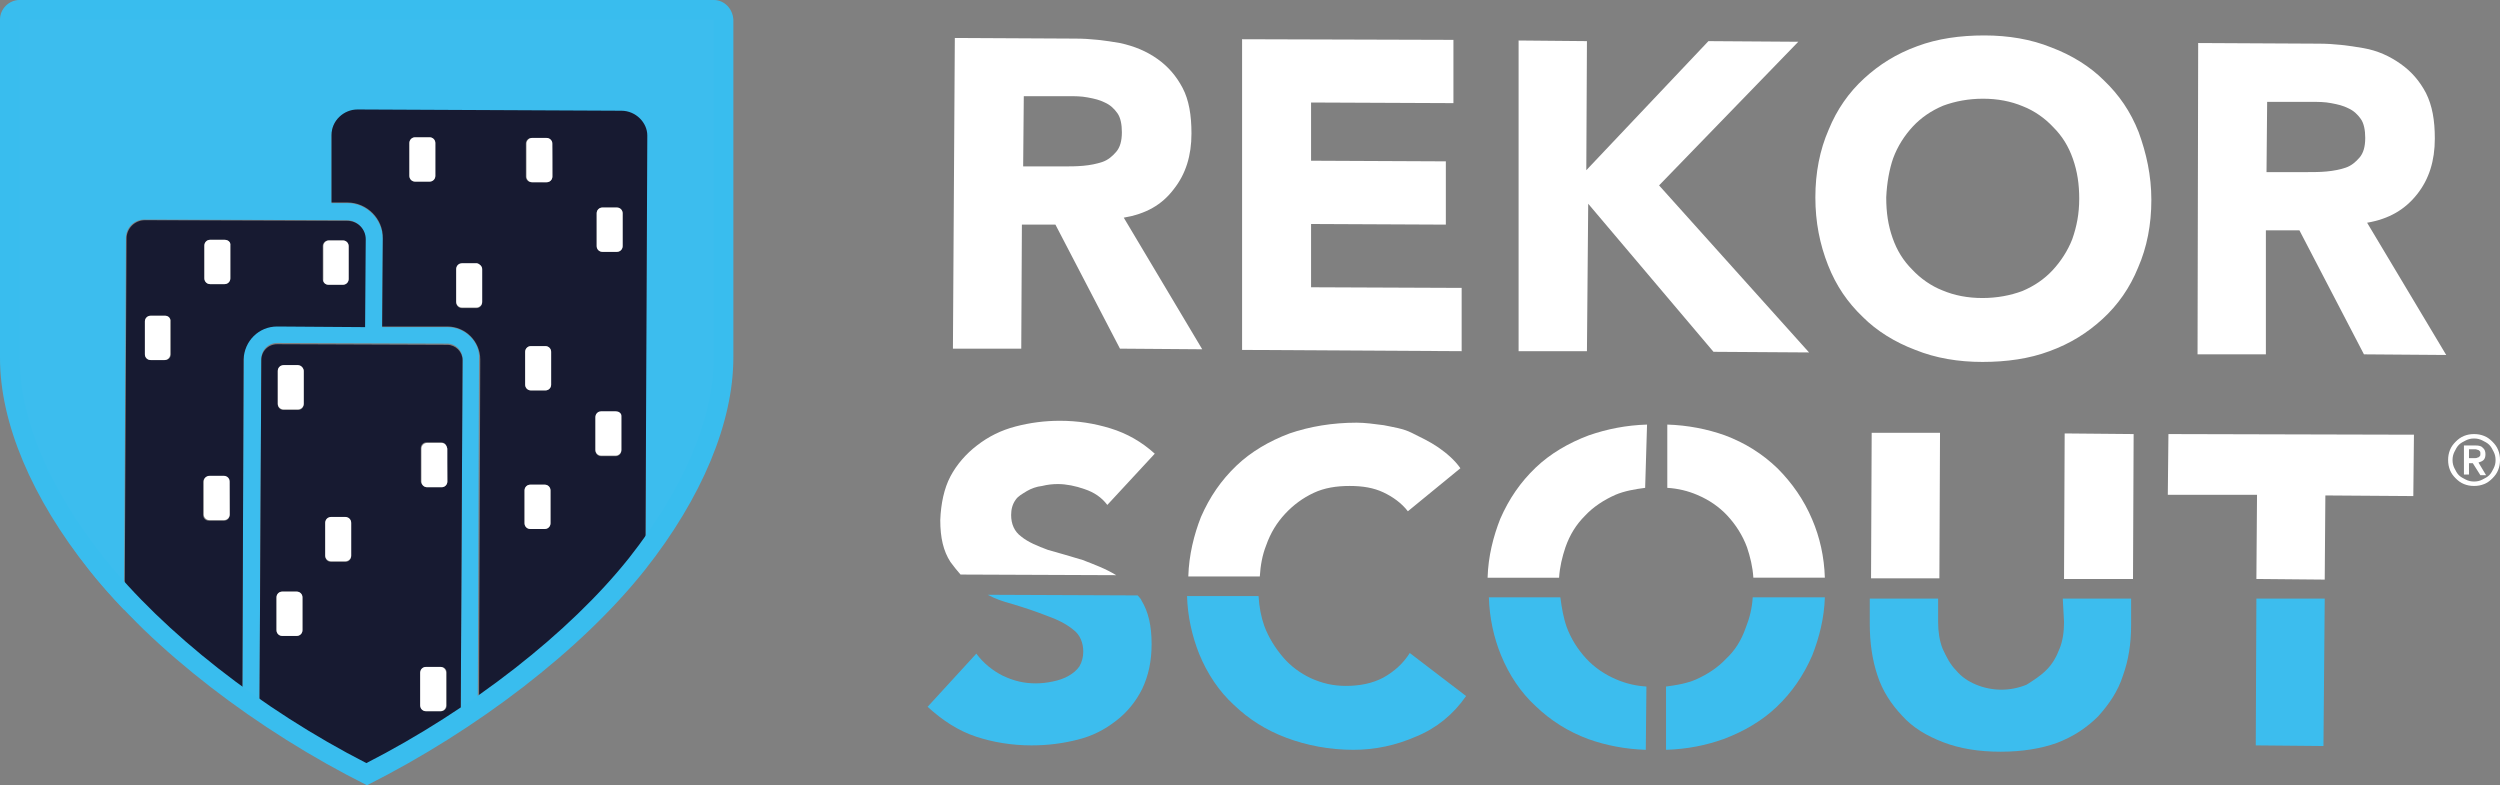 <?xml version="1.0" encoding="utf-8"?>
<!-- Generator: Adobe Illustrator 28.0.0, SVG Export Plug-In . SVG Version: 6.00 Build 0)  -->
<svg version="1.1" id="Layer_2_00000040572272218520491780000009036749944699542150_"
	 xmlns="http://www.w3.org/2000/svg" xmlns:xlink="http://www.w3.org/1999/xlink" x="0px" y="0px" viewBox="0 0 395.1 124.1"
	 style="enable-background:new 0 0 395.1 124.1;" xml:space="preserve">
<rect x="0" y="0" width="395.1" height="124.1" fill="#808080" stroke="none"/>
<style type="text/css">
	.st0{fill:#FFFFFF;}
	.st1{fill:#3CBDEE;}
	.st2{fill:none;}
	.st3{fill:#171A31;}
	.st4{fill:#39BDEE;}
</style>
<path class="st0" d="M150.9,6l19,0.1c2.5,0,4.8,0.3,7.1,0.7c2.3,0.5,4.2,1.3,5.9,2.5s3,2.7,4,4.6s1.4,4.3,1.4,7.2
	c0,3.5-0.9,6.4-2.8,8.8c-1.9,2.5-4.4,3.9-7.9,4.5L190,55.2l-13-0.1l-10.2-19.6h-5.3l-0.1,19.6h-10.8L150.9,6L150.9,6z M161.7,26.3
	h6.4c0.9,0,2,0,3.1-0.1s2.1-0.3,3-0.6c0.9-0.3,1.6-0.9,2.2-1.6c0.6-0.7,0.9-1.7,0.9-3.1c0-1.2-0.2-2.3-0.7-3s-1.1-1.3-2-1.7
	c-0.8-0.4-1.6-0.6-2.7-0.8c-1-0.2-2.1-0.2-3-0.2h-7.1L161.7,26.3z"/>
<path class="st0" d="M196.3,6.2l33.4,0.1v10l-22.5-0.1v9.2l21.3,0.1v10l-21.3-0.1v10l23.8,0.1v10l-34.7-0.2L196.3,6.2L196.3,6.2z"/>
<path class="st0" d="M240,6.4l10.8,0.1l-0.1,20.4L270,6.5l14.2,0.1l-22,22.7l23.7,26.4l-15.1-0.1L251,32.2l-0.2,23.3H240L240,6.4
	L240,6.4z"/>
<path class="st0" d="M286.9,31.2c0-3.9,0.7-7.5,2.1-10.7c1.3-3.2,3.2-5.9,5.6-8.1s5.1-3.9,8.4-5.1c3.2-1.2,6.8-1.7,10.6-1.7
	c3.8,0,7.4,0.6,10.6,1.9c3.2,1.2,6.1,3,8.3,5.2c2.4,2.3,4.2,4.9,5.5,8.2c1.2,3.3,2,6.8,2,10.7s-0.7,7.5-2.1,10.7
	c-1.3,3.2-3.2,5.9-5.6,8.1s-5.1,3.9-8.4,5.1c-3.2,1.2-6.8,1.7-10.6,1.7c-3.8,0-7.4-0.6-10.6-1.9c-3.2-1.2-6.1-3-8.3-5.2
	c-2.4-2.3-4.2-4.9-5.5-8.2S286.9,35.1,286.9,31.2z M298.1,31.2c0,2.4,0.3,4.4,1,6.4s1.7,3.6,3.1,5c1.3,1.4,3,2.6,4.8,3.3
	c1.9,0.8,4,1.2,6.3,1.2s4.4-0.4,6.3-1.1c1.9-0.8,3.5-1.9,4.8-3.3s2.4-3.1,3.1-4.9c0.7-2,1.1-4,1.1-6.4c0-2.3-0.3-4.3-1-6.3
	s-1.7-3.6-3.1-5c-1.3-1.4-3-2.6-4.8-3.3c-1.9-0.8-4-1.2-6.3-1.2s-4.4,0.4-6.3,1.1c-1.9,0.8-3.5,1.9-4.8,3.3s-2.4,3.1-3.1,5
	C298.6,26.7,298.2,28.9,298.1,31.2L298.1,31.2z"/>
<path class="st0" d="M347.4,6.8l19,0.1c2.5,0,4.8,0.3,7.1,0.7c2.3,0.4,4.2,1.3,5.9,2.5s3,2.7,4,4.6c1,2,1.4,4.3,1.4,7.2
	c0,3.5-0.9,6.4-2.8,8.8s-4.4,3.9-7.9,4.5l12.5,20.9l-13-0.1l-10.2-19.6h-5.3V56h-10.8L347.4,6.8L347.4,6.8z M358.2,27.2h6.4
	c0.9,0,2.1,0,3.1-0.1c1.1-0.1,2.1-0.3,3-0.6s1.6-0.9,2.2-1.6s0.9-1.7,0.9-3.1c0-1.2-0.2-2.3-0.7-3s-1.1-1.3-2-1.7
	c-0.8-0.4-1.6-0.6-2.7-0.8c-1-0.2-2.1-0.2-3-0.2h-7.1L358.2,27.2L358.2,27.2z"/>
<path class="st0" d="M227.3,70.7c-1.3-0.9-2.8-1.6-4.2-2.3s-3-0.9-4.4-1.2c-1.5-0.2-3-0.4-4.3-0.4c-3.8,0-7.4,0.6-10.6,1.7
	c-3.2,1.2-6.1,2.9-8.4,5.1c-2.4,2.3-4.2,4.9-5.6,8.1c-1.1,2.8-1.9,6-2,9.4h11.3c0.1-1.7,0.4-3.4,1-4.9c0.7-2,1.7-3.6,3-5
	s2.8-2.5,4.5-3.3s3.6-1.1,5.7-1.1s3.8,0.3,5.3,1s2.9,1.7,3.9,3l8.3-6.8C229.9,72.7,228.6,71.6,227.3,70.7L227.3,70.7z"/>
<path class="st0" d="M280.9,74c-2.4-2.3-5.1-4-8.3-5.2c-2.8-1-5.9-1.6-9.1-1.7v10c1.7,0.1,3.3,0.5,4.7,1.1c1.9,0.8,3.5,1.9,4.8,3.3
	s2.4,3.1,3.1,5c0.5,1.5,0.9,3.1,1,4.8h11.3c-0.1-3.3-0.8-6.4-2-9.2C285.1,79,283.2,76.3,280.9,74L280.9,74z"/>
<path class="st0" d="M162.3,77.6c0.7-0.4,1.5-0.7,2.4-0.8c0.8-0.2,1.6-0.3,2.5-0.3c1.3,0,2.8,0.3,4.2,0.8c1.5,0.5,2.7,1.3,3.6,2.5
	l7.5-8.1c-2.1-1.9-4.4-3.2-7-4s-5.2-1.2-8-1.2c-2.4,0-4.7,0.3-7,0.9s-4.3,1.6-6.1,3c-1.7,1.3-3.2,3-4.2,4.9s-1.5,4.3-1.6,6.9
	c0,2.8,0.5,4.9,1.6,6.6c0.5,0.7,1,1.3,1.6,2l24.6,0.1c-1.6-1-3.5-1.7-5.3-2.4c-2-0.6-3.7-1.1-5.5-1.6c-1.6-0.6-3.1-1.2-4.2-2.1
	c-1.1-0.8-1.6-2-1.6-3.4c0-0.9,0.2-1.7,0.7-2.4C160.9,78.4,161.5,78.1,162.3,77.6L162.3,77.6z"/>
<path class="st0" d="M260.3,67.1c-3.3,0.1-6.3,0.7-9.2,1.7c-3.2,1.2-6.1,2.9-8.4,5.1c-2.4,2.3-4.2,4.9-5.6,8.1
	c-1.1,2.8-1.9,5.9-2,9.3h11.3c0.1-1.7,0.5-3.3,1-4.8c0.7-2,1.7-3.6,3.1-5c1.3-1.4,3-2.5,4.8-3.3c1.4-0.6,3.1-0.9,4.7-1.1L260.3,67.1
	L260.3,67.1z"/>
<polygon class="st0" points="342.7,68.6 342.6,78.2 356.7,78.2 356.6,91.5 367.4,91.6 367.5,78.3 381.4,78.4 381.5,68.7 "/>
<polygon class="st0" points="295.7,91.4 306.5,91.4 306.6,68.4 295.8,68.4 "/>
<polygon class="st0" points="326.2,91.5 337.1,91.5 337.2,68.6 326.3,68.5 "/>
<path class="st1" d="M218.6,107.1c-1.7,0.9-3.7,1.3-5.9,1.3c-2,0-3.7-0.4-5.5-1.2c-1.7-0.8-3.2-1.9-4.4-3.3s-2.3-3.1-3-5
	c-0.5-1.4-0.8-3-0.9-4.7h-11.3c0.1,3.3,0.8,6.3,1.9,9.1c1.3,3.2,3.2,6,5.5,8.1c2.4,2.3,5.1,4,8.3,5.2s6.8,1.9,10.6,1.9
	c3.4,0,6.7-0.7,9.9-2.1c3.2-1.3,5.9-3.5,7.9-6.4l-8.9-6.8C221.8,104.8,220.4,106.1,218.6,107.1L218.6,107.1z"/>
<path class="st1" d="M179.8,94.1L156.1,94c1.1,0.6,2.5,1.1,3.7,1.4c2,0.6,3.8,1.2,5.6,1.9c1.7,0.6,3.1,1.3,4.2,2.2
	c1.1,0.8,1.6,2.1,1.6,3.5c0,0.8-0.2,1.6-0.6,2.3c-0.4,0.6-1,1.1-1.7,1.5s-1.5,0.7-2.5,0.9c-0.9,0.2-1.9,0.3-2.7,0.3
	c-1.9,0-3.5-0.4-5.2-1.2c-1.6-0.8-3.1-2-4.2-3.5l-7.7,8.4c2.4,2.2,4.9,3.8,7.6,4.7s5.7,1.4,8.8,1.4c2.6,0,4.9-0.3,7.3-0.9
	s4.3-1.6,6.1-3c1.7-1.3,3.1-3,4.1-5c1-2.1,1.5-4.4,1.5-7.1c0-2.9-0.5-5.1-1.6-6.9C180.4,94.8,180.1,94.4,179.8,94.1L179.8,94.1z"/>
<path class="st1" d="M260.2,108.5c-1.7-0.1-3.3-0.5-4.7-1.1c-1.9-0.8-3.5-1.9-4.8-3.3s-2.4-3.1-3.1-5c-0.5-1.4-0.8-3.1-1-4.7h-11.3
	c0.1,3.3,0.8,6.4,1.9,9.1c1.3,3.2,3.2,6,5.5,8.1c2.4,2.3,5.1,4,8.3,5.2c2.8,1,5.9,1.6,9.1,1.7L260.2,108.5L260.2,108.5z"/>
<polygon class="st1" points="356.6,94.6 356.5,117.8 367.2,117.9 367.4,94.6 "/>
<path class="st1" d="M275.9,99.2c-0.7,2-1.7,3.6-3.1,4.9c-1.3,1.4-3,2.5-4.8,3.3c-1.4,0.6-3.1,0.9-4.7,1.1v10
	c3.3-0.1,6.3-0.7,9.1-1.7c3.2-1.2,6.1-2.9,8.4-5.1c2.4-2.3,4.2-4.9,5.6-8.1c1.1-2.8,1.9-5.9,2-9.2H277
	C276.9,96.1,276.5,97.7,275.9,99.2L275.9,99.2z"/>
<path class="st1" d="M326.2,98.3c0,1.5-0.2,3-0.7,4.2c-0.5,1.3-1.1,2.4-2.1,3.4c-0.9,0.9-2,1.6-3.1,2.3c-1.2,0.5-2.6,0.8-4,0.8
	s-2.8-0.3-4-0.8s-2.3-1.2-3.2-2.3c-0.9-0.9-1.5-2.1-2.1-3.4c-0.5-1.3-0.7-2.7-0.7-4.2v-3.7h-10.8v4.1c0,2.9,0.4,5.6,1.2,8
	c0.8,2.5,2.2,4.6,3.9,6.4c1.7,1.9,3.9,3.2,6.5,4.2s5.6,1.5,9.1,1.5c3.4,0,6.4-0.5,8.9-1.4c2.6-1,4.7-2.4,6.5-4.2
	c1.7-1.9,3.1-3.9,3.9-6.4c0.9-2.5,1.3-5.1,1.3-8v-4.2H326L326.2,98.3L326.2,98.3z"/>
<g id="Layer_2-2">
	<g id="Layer_1-2">
		<path class="st2" d="M102.2,21.6c0-2.2-1.8-4.1-4-4.1l0,0l-41.7-0.2c-2.2,0-4.1,1.8-4.1,4l0,0V32h2.5c3.1,0,5.7,2.6,5.6,5.7
			l-0.1,13.9h10.3c2.9,0,5.2,2.4,5.2,5.2l-0.2,56.5c10.2-7,19.2-15,25.6-23.1c0.2-0.3,0.4-0.6,0.7-0.9L102.2,21.6L102.2,21.6
			L102.2,21.6z"/>
		<path class="st2" d="M43.8,51.6l13.9,0.1l0.1-13.9c0-1.6-1.3-2.9-2.9-2.9L23,34.8c-1.6,0-2.9,1.3-2.9,2.9l0,0l-0.3,58.7
			c5.7,5.9,11.9,11.3,18.6,16.1l0.2-55.6C38.5,53.9,40.9,51.6,43.8,51.6L43.8,51.6z"/>
		<path class="st2" d="M70.7,54.5l-26.9-0.1c-1.4,0-2.5,1.1-2.5,2.5L41,114.3c5.3,3.6,10.8,6.9,16.5,9.8c5.3-2.6,10.4-5.6,15.3-8.8
			l0.3-58.4C73.1,55.6,72,54.5,70.7,54.5z"/>
		<path class="st1" d="M70.7,51.7H60.4l0.1-13.9c0-3.1-2.5-5.7-5.6-5.7h-2.5V21.4c0-2.2,1.8-4,4.1-4l0,0l41.7,0.2c2.2,0,4,1.8,4,4.1
			l0,0L102,89.5c8.6-11.1,13.4-22.6,13.5-32.5l0.1-31.8l0.1-21.5c0-1.7-1.4-3.1-3.1-3.1l0,0L58.1,0.2L3.6,0C1.9,0,0.5,1.4,0.5,3.1
			l0,0L0.4,24.6L0.2,56.4c0,10.2,4.9,22.1,13.8,33.5c1.7,2.2,3.6,4.3,5.6,6.4l0.3-58.7c0-1.6,1.3-2.9,2.9-2.9l0,0l32,0.1
			c1.6,0,2.9,1.3,2.9,2.9l-0.1,13.9l-13.9-0.1c-2.9,0-5.2,2.3-5.2,5.2l-0.2,54.6c0.9,0.6,1.8,1.3,2.7,1.9l0.3-56.5
			c0-1.4,1.1-2.5,2.5-2.5l26.9,0.1c1.3,0,2.4,1.1,2.4,2.4L72.8,115c0.9-0.6,1.8-1.2,2.7-1.8l0.2-56.5C75.9,54.1,73.6,51.7,70.7,51.7
			z"/>
		<path class="st2" d="M112.6,0.5L58.1,0.2L3.6,0C1.9,0,0.5,1.4,0.5,3.1L0.4,24.6L0.2,56.4c0,10.2,4.9,22.1,13.8,33.5
			c1.7,2.2,3.6,4.3,5.6,6.4l0.3-58.7c0-1.6,1.3-2.9,2.9-2.9l32,0.1c1.6,0,2.9,1.3,2.9,2.9l0,0l-0.1,13.9l-13.9-0.1
			c-2.9,0-5.2,2.3-5.2,5.2l-0.2,55.6c0.9,0.6,1.8,1.3,2.7,1.9l0.3-57.5c0-1.4,1.1-2.5,2.5-2.5l26.9,0.1c1.3,0,2.4,1.1,2.4,2.4
			L72.8,115c0.9-0.6,1.8-1.2,2.7-1.8l0.2-56.5c0-2.9-2.3-5.2-5.2-5.2H60.2l0.1-13.9c0-3.1-2.5-5.6-5.6-5.7h-2.5V21.2
			c0-2.2,1.8-4,4.1-4l0,0L98,17.4c2.2,0,4,1.8,4,4.1l0,0v68c8.6-11.1,13.4-22.6,13.5-32.5l0.1-31.8l0.1-21.5
			C115.7,1.9,114.3,0.5,112.6,0.5L112.6,0.5L112.6,0.5z"/>
		<path class="st3" d="M98.2,17.5l-41.7-0.2c-2.2,0-4.1,1.8-4.1,4l0,0V32h2.5c3.1,0,5.7,2.6,5.6,5.7l-0.1,13.9h10.3
			c2.9,0,5.2,2.4,5.2,5.2l-0.2,56.5c10.2-7,19.2-15,25.6-23.1l0.7-0.9l0.3-67.9C102.3,19.4,100.5,17.5,98.2,17.5L98.2,17.5
			L98.2,17.5z M68.8,27.8c0,0.5-0.4,0.9-0.9,0.9l0,0h-2.3c-0.5,0-0.9-0.4-0.9-0.9l0,0v-5.2c0-0.5,0.4-0.9,0.9-0.9h2.3
			c0.5,0,0.9,0.4,0.9,0.9l0,0V27.8z M76.2,47.8c0,0.5-0.4,0.9-0.9,0.9H73c-0.5,0-0.9-0.4-0.9-0.9v-5.2c0-0.5,0.4-0.9,0.9-0.9h2.3
			c0.5,0,0.9,0.4,0.9,0.9L76.2,47.8L76.2,47.8z M87,82.7c0,0.5-0.4,0.9-0.9,0.9h-2.3c-0.5,0-0.9-0.4-0.9-0.9v-5.2
			c0-0.5,0.4-0.9,0.9-0.9l0,0h2.3c0.5,0,0.9,0.4,0.9,0.9V82.7z M87.1,60.8c0,0.5-0.4,0.9-0.9,0.9h-2.3c-0.5,0-0.9-0.4-0.9-0.9v-5.2
			c0-0.5,0.4-0.9,0.9-0.9l0,0h2.3c0.5,0,0.9,0.4,0.9,0.9V60.8z M87.3,27.9c0,0.5-0.4,0.9-0.9,0.9H84c-0.5,0-0.9-0.4-0.9-0.9v-5.2
			c0-0.5,0.4-0.9,0.9-0.9h2.3c0.5,0,0.9,0.4,0.9,0.9l0,0C87.3,22.7,87.3,27.9,87.3,27.9z M98.2,71.2c0,0.5-0.4,0.9-0.9,0.9H95
			c-0.5,0-0.9-0.4-0.9-0.9V66c0-0.5,0.4-0.9,0.9-0.9h2.3c0.5,0,0.9,0.4,0.9,0.9l0,0L98.2,71.2L98.2,71.2z M98.4,38.9
			c0,0.5-0.4,0.9-0.9,0.9l0,0h-2.3c-0.5,0-0.9-0.4-0.9-0.9l0,0v-5.2c0-0.5,0.4-0.9,0.9-0.9h2.3c0.5,0,0.9,0.4,0.9,0.9V38.9
			L98.4,38.9z"/>
		<path class="st3" d="M70.7,54.5l-26.9-0.1c-1.4,0-2.5,1.1-2.5,2.5L41,113.3c5.3,3.6,10.8,6.9,16.5,9.8c5.2-2.6,10.4-4.6,15.3-7.8
			l0.3-58.4C73.1,55.6,72,54.5,70.7,54.5L70.7,54.5z M47.8,99.6c0,0.5-0.4,0.9-0.9,0.9h-2.3c-0.5,0-0.9-0.4-0.9-0.9l0,0v-5.2
			c0-0.5,0.4-0.9,0.9-0.9l0,0h2.3c0.5,0,0.9,0.4,0.9,0.9V99.6z M48,63.9c0,0.5-0.4,0.9-0.9,0.9h-2.3c-0.5,0-0.9-0.4-0.9-0.9v-5.2
			c0-0.5,0.4-0.9,0.9-0.9l0,0h2.3c0.5,0,0.9,0.4,0.9,0.9V63.9z M55.5,87.9c0,0.5-0.4,0.9-0.9,0.9h-2.3c-0.5,0-0.9-0.4-0.9-0.9v-5.2
			c0-0.5,0.4-0.9,0.9-0.9l0,0h2.3c0.5,0,0.9,0.4,0.9,0.9l0,0C55.5,82.7,55.5,87.9,55.5,87.9z M70.6,111.5c0,0.5-0.4,0.9-0.9,0.9l0,0
			h-2.3c-0.5,0-0.9-0.4-0.9-0.9l0,0v-5.2c0-0.5,0.4-0.9,0.9-0.9l0,0h2.3c0.5,0,0.9,0.4,0.9,0.9V111.5L70.6,111.5z M70.7,76.1
			c0,0.5-0.4,0.9-0.9,0.9h-2.3c-0.5,0-0.9-0.4-1-0.9V76v-5.2c0-0.5,0.4-0.9,0.9-0.9h2.3c0.5,0,0.9,0.4,0.9,0.9L70.7,76.1L70.7,76.1z
			"/>
		<path class="st3" d="M43.8,51.6l13.9,0.1l0.1-13.9c0-1.6-1.3-2.9-2.9-2.9l-32-0.1c-1.6,0-2.9,1.3-2.9,2.9l-0.3,58.7
			c5.3,5.6,11.7,10,18.6,15l0.2-54.6C38.6,53.9,40.9,51.6,43.8,51.6z M51,38.9c0-0.5,0.4-0.9,0.9-0.9l0,0h2.3c0.5,0,0.9,0.4,0.9,0.9
			l0,0v5.2c0,0.5-0.4,0.9-0.9,0.9l0,0h-2.3c-0.5,0-0.9-0.4-0.9-0.9C51,44.1,51,38.9,51,38.9z M27,56c0,0.5-0.4,0.9-0.9,0.9l0,0h-2.3
			c-0.5,0-0.9-0.4-0.9-0.9v-5.2c0-0.5,0.4-0.9,0.9-0.9h2.3c0.5,0,0.9,0.4,0.9,0.9l0,0V56z M36.3,81.4c0,0.5-0.4,0.9-0.9,0.9H33
			c-0.5,0-0.9-0.4-0.9-0.9v-5.2c0-0.5,0.4-0.9,0.9-0.9h2.3c0.5,0,0.9,0.4,0.9,0.9l0,0L36.3,81.4z M36.4,44c0,0.5-0.4,0.9-0.9,0.9
			l0,0h-2.3c-0.5,0-0.9-0.4-0.9-0.9v-5.2c0-0.5,0.4-0.9,0.9-0.9h2.3c0.5,0,0.9,0.4,0.9,0.9l0,0V44z"/>
		<path class="st0" d="M35.5,37.9h-2.3c-0.5,0-0.9,0.4-0.9,0.9V44c0,0.5,0.4,0.9,0.9,0.9h2.3c0.5,0,0.9-0.4,0.9-0.9l0,0v-5.2
			C36.5,38.3,36.1,37.9,35.5,37.9L35.5,37.9z"/>
		<path class="st0" d="M35.4,75.2h-2.3c-0.5,0-0.9,0.4-0.9,0.9v5.2c0,0.5,0.4,0.9,0.9,0.9h2.3c0.5,0,0.9-0.4,0.9-0.9v-5.2
			C36.3,75.6,35.9,75.2,35.4,75.2z"/>
		<path class="st0" d="M51.9,45h2.3c0.5,0,0.9-0.4,0.9-0.9v-5.2c0-0.5-0.4-0.9-0.9-0.9l0,0H52c-0.5,0-0.9,0.4-0.9,0.9l0,0v5.2
			C51,44.6,51.4,45,51.9,45z"/>
		<path class="st0" d="M26.1,49.9h-2.3c-0.5,0-0.9,0.4-0.9,0.9V56c0,0.5,0.4,0.9,0.9,0.9H26c0.5,0,0.9-0.4,0.9-0.9v-5.2
			C27,50.3,26.6,49.9,26.1,49.9z"/>
		<path class="st0" d="M69.8,70h-2.3c-0.5,0-0.9,0.4-0.9,0.9l0,0v5.2c0,0.5,0.4,0.9,0.9,0.9h2.3c0.5,0,0.9-0.4,0.9-0.9v-5.2
			C70.6,70.4,70.3,70,69.8,70z"/>
		<path class="st0" d="M47.1,57.7h-2.3c-0.5,0-0.9,0.4-0.9,0.9v5.2c0,0.5,0.4,0.9,0.9,0.9h2.3c0.5,0,0.9-0.4,0.9-0.9v-5.2
			C48,58.2,47.6,57.7,47.1,57.7z"/>
		<path class="st0" d="M86.4,21.8h-2.3c-0.5,0-0.9,0.4-0.9,0.9v5.2c0,0.5,0.4,0.9,0.9,0.9h2.3c0.5,0,0.9-0.4,0.9-0.9l0,0v-5.2
			C87.3,22.2,86.9,21.8,86.4,21.8z"/>
		<path class="st0" d="M75.4,41.6H73c-0.5,0-0.9,0.4-0.9,0.9v5.2c0,0.5,0.4,0.9,0.9,0.9h2.3c0.5,0,0.9-0.4,0.9-0.9v-5.2
			C76.2,42.1,75.8,41.7,75.4,41.6z"/>
		<path class="st0" d="M97.5,32.8h-2.3c-0.5,0-0.9,0.4-0.9,0.9v5.2c0,0.5,0.4,0.9,0.9,0.9l0,0h2.3c0.5,0,0.9-0.4,0.9-0.9l0,0v-5.2
			C98.4,33.2,98,32.8,97.5,32.8L97.5,32.8z"/>
		<path class="st0" d="M67.9,21.7h-2.3c-0.5,0-0.9,0.4-0.9,0.9v5.2c0,0.5,0.4,0.9,0.9,0.9h2.3c0.5,0,0.9-0.4,0.9-0.9v-5.2
			C68.8,22.1,68.4,21.7,67.9,21.7z"/>
		<path class="st0" d="M86.2,54.7h-2.3c-0.5,0-0.9,0.4-0.9,0.9l0,0v5.2c0,0.5,0.4,0.9,0.9,0.9h2.3c0.5,0,0.9-0.4,0.9-0.9l0,0v-5.2
			C87.1,55.1,86.7,54.7,86.2,54.7z"/>
		<path class="st0" d="M86.1,76.6h-2.3c-0.5,0-0.9,0.4-0.9,0.9l0,0v5.2c0,0.5,0.4,0.9,0.9,0.9l0,0h2.3c0.5,0,0.9-0.4,0.9-0.9l0,0
			v-5.2C87,77,86.6,76.6,86.1,76.6z"/>
		<path class="st0" d="M97.3,65H95c-0.5,0-0.9,0.4-0.9,0.9v5.2c0,0.5,0.4,0.9,0.9,0.9h2.3c0.5,0,0.9-0.4,0.9-0.9v-5.2
			C98.3,65.4,97.9,65,97.3,65L97.3,65z"/>
		<path class="st0" d="M54.6,81.7h-2.3c-0.5,0-0.9,0.4-0.9,0.9v5.2c0,0.5,0.4,0.9,0.9,0.9l0,0h2.3c0.5,0,0.9-0.4,0.9-0.9v-5.2
			C55.5,82.1,55.1,81.7,54.6,81.7z"/>
		<path class="st0" d="M46.9,93.5h-2.3c-0.5,0-0.9,0.4-0.9,0.9v5.2c0,0.5,0.4,0.9,0.9,0.9h2.3c0.5,0,0.9-0.4,0.9-0.9v-5.2
			C47.8,93.9,47.4,93.5,46.9,93.5z"/>
		<path class="st0" d="M69.6,105.4h-2.3c-0.5,0-0.9,0.4-0.9,0.9l0,0v5.2c0,0.5,0.4,0.9,0.9,0.9h2.3c0.5,0,0.9-0.4,0.9-0.9v-5.2
			C70.5,105.8,70.1,105.4,69.6,105.4z"/>
		<path class="st4" d="M112.8,3.1L112.8,3.1v53.5c0,9.5-4.8,20.7-13.4,31.6C90,100,74.5,112.1,57.9,120.6
			c-16.6-8.5-32-20.6-41.5-32.5C7.8,77.3,3.1,66.1,3.1,56.6V3.1H112.8 M112.8,0H3.1C1.4,0,0,1.4,0,3.1l0,0v53.5
			c0,10.2,5,22.1,14.1,33.5c10.1,12.7,26.5,25.3,43.9,34c17.3-8.7,33.8-21.3,43.9-34c9.1-11.5,14-23.4,14-33.6V3.1
			C115.8,1.4,114.5,0,112.8,0L112.8,0z"/>
	</g>
</g>
<path class="st0" d="M386.9,72.7c0-0.6,0.1-1.1,0.3-1.6c0.2-0.5,0.5-0.9,0.9-1.3s0.8-0.7,1.3-0.9c0.5-0.2,1-0.3,1.6-0.3
	s1.1,0.1,1.6,0.3c0.5,0.2,0.9,0.5,1.3,0.9s0.7,0.8,0.9,1.3c0.2,0.5,0.3,1,0.3,1.6s-0.1,1.1-0.3,1.6c-0.2,0.5-0.5,0.9-0.9,1.3
	s-0.8,0.7-1.3,0.9s-1,0.3-1.6,0.3s-1.1-0.1-1.6-0.3c-0.5-0.2-0.9-0.5-1.3-0.9s-0.7-0.8-0.9-1.3C387,73.8,386.9,73.3,386.9,72.7z
	 M387.6,72.7c0,0.5,0.1,0.9,0.3,1.3c0.2,0.4,0.4,0.8,0.7,1.1c0.3,0.3,0.7,0.5,1.1,0.7s0.8,0.3,1.3,0.3s0.9-0.1,1.3-0.3
	c0.4-0.2,0.8-0.4,1.1-0.7s0.5-0.7,0.7-1.1s0.3-0.8,0.3-1.3s-0.1-0.9-0.3-1.3c-0.2-0.4-0.4-0.8-0.7-1.1c-0.3-0.3-0.7-0.5-1.1-0.7
	s-0.8-0.3-1.3-0.3s-0.9,0.1-1.3,0.3c-0.4,0.2-0.8,0.4-1.1,0.7c-0.3,0.3-0.5,0.7-0.7,1.1C387.7,71.8,387.6,72.2,387.6,72.7z
	 M389.4,70.4h1.8c0.6,0,1,0.1,1.2,0.4c0.3,0.2,0.4,0.6,0.4,1s-0.1,0.7-0.3,0.9c-0.2,0.2-0.5,0.3-0.8,0.4l1.2,2H392l-1.2-1.9h-0.6V75
	h-0.8V70.4L389.4,70.4z M390.2,72.4h0.6c0.1,0,0.3,0,0.4,0s0.2,0,0.4-0.1c0.1,0,0.2-0.1,0.3-0.2c0.1-0.1,0.1-0.2,0.1-0.4
	c0-0.2,0-0.3-0.1-0.4s-0.2-0.2-0.3-0.2c-0.1,0-0.2-0.1-0.4-0.1c-0.1,0-0.3,0-0.4,0h-0.6V72.4z"/>
</svg>
